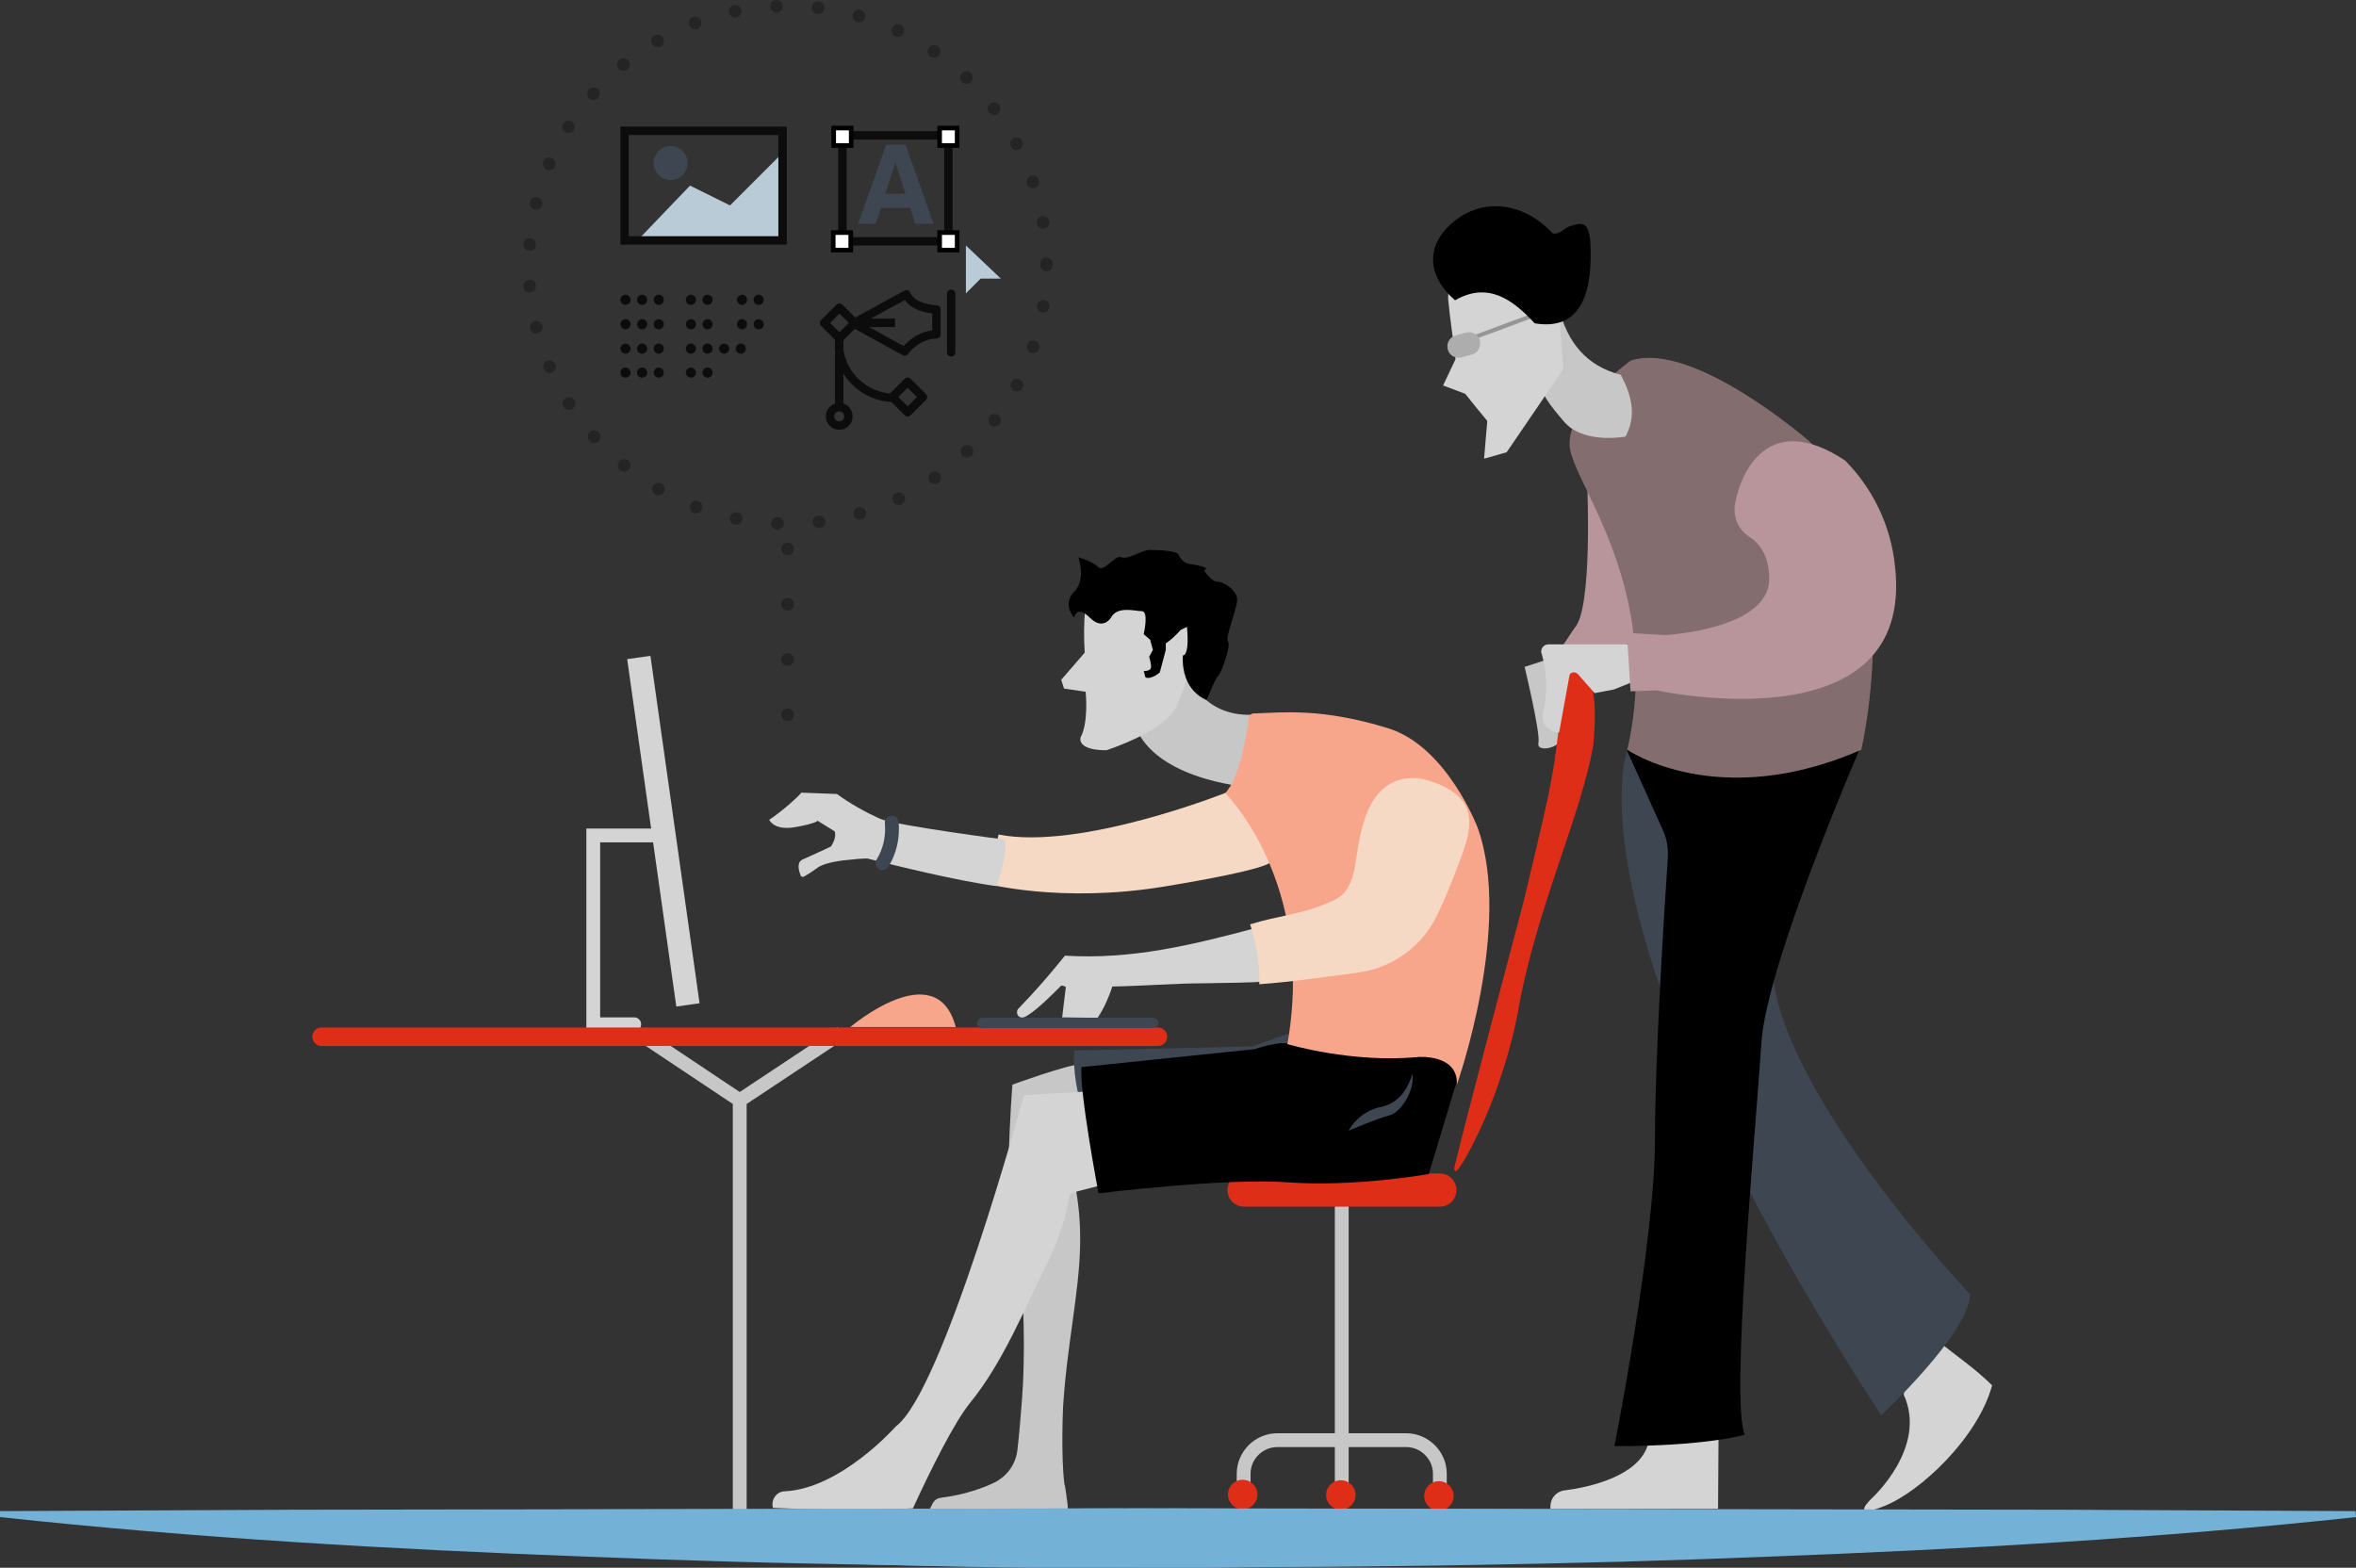 <?xml version="1.0" encoding="utf-8"?>
<!-- Generator: Adobe Illustrator 22.1.0, SVG Export Plug-In . SVG Version: 6.00 Build 0)  -->
<svg version="1.1" id="Layer_1" xmlns="http://www.w3.org/2000/svg" xmlns:xlink="http://www.w3.org/1999/xlink" x="0px" y="0px"
	 viewBox="0 0 511.5 340.4" style="enable-background:new 0 0 511.5 340.4;" xml:space="preserve">
<rect x="0" y="0" width="511.5" height="340.4" fill="#333333" stroke="none"/>
<style type="text/css">
	.st0{fill:#D4D4D4;}
	.st1{fill:#C7C7C7;}
	.st2{fill:#DE2E17;}
	.st3{fill:none;stroke:#C7C7C7;stroke-width:3;stroke-miterlimit:10;}
	.st4{fill:none;stroke:#D4D4D4;stroke-width:3;stroke-linecap:round;stroke-miterlimit:10;}
	.st5{fill:#F7A68B;}
	.st6{fill:#F5D9C4;}
	.st7{fill:#3E4651;}
	.st8{fill:none;stroke:#C7C7C7;stroke-width:3;stroke-linecap:square;stroke-miterlimit:10;}
	.st9{fill:none;stroke:#DE2E17;stroke-width:4;stroke-linecap:round;stroke-miterlimit:10;}
	.st10{fill:#73B1D6;}
	.st11{fill:#B8959B;}
	.st12{fill:#836D6F;}
	.st13{fill:none;stroke:#969696;stroke-width:0.9;stroke-linecap:round;stroke-miterlimit:10;}
	.st14{fill:#ADADAD;}
	.st15{fill:#B8CBD6;}
	.st16{fill:none;stroke:#0C0C0C;stroke-width:1.83;stroke-miterlimit:10;}
	.st17{fill:#FFFFFF;stroke:#000000;stroke-miterlimit:10;}
	.st18{fill:none;stroke:#0C0C0C;stroke-width:2.2;stroke-linecap:round;stroke-miterlimit:10;stroke-dasharray:0,3.61;}
	.st19{fill:none;stroke:#0C0C0C;stroke-width:1.83;stroke-linecap:round;stroke-linejoin:round;}
	.st20{fill:none;stroke:#0C0C0C;stroke-width:1.83;stroke-linejoin:round;}
	.st21{fill:none;stroke:#0C0C0C;stroke-width:1.83;stroke-linecap:round;stroke-miterlimit:10;}
	.st22{opacity:0.29;}
	.st23{fill:none;stroke:#000000;stroke-width:2.75;stroke-linecap:round;stroke-miterlimit:10;stroke-dasharray:0,9.05;}
	
		.st24{opacity:0.29;fill:none;stroke:#000000;stroke-width:2.75;stroke-linecap:round;stroke-miterlimit:10;stroke-dasharray:0,12;enable-background:new    ;}
	.st25{fill:none;stroke:#3E4651;stroke-width:3;stroke-linecap:round;stroke-miterlimit:10;}
</style>
<title>Asset 2sparrow</title>
<g id="Layer_2_1_">
	<g id="Layer_1-2">
		<path class="st0" d="M373.1,311.9l-0.1,15.7h-36.4v-0.5c0-1.8,1.3-3.3,3.1-3.5c5.5-0.7,16.1-3.1,18.1-10
			C357.9,313.6,367.1,308.2,373.1,311.9z"/>
		<path class="st0" d="M413.3,302.8c5.3,11.5-7,22.6-7,22.6s-5,4.7,2.8,1.6s20.3-14.8,23.4-26.2c-3.5-3.5-8-6.6-12-9.8
			C417.3,294.5,414.2,297.8,413.3,302.8z"/>
		<path class="st1" d="M335.6,143.3l-4.6,1.5c0,0,3.5,14.5,3,16.5s4,1.3,4.8-0.6s4.6-10.6,4.6-10.6S339.5,141.9,335.6,143.3z"/>
		<path class="st2" d="M315.7,253.7c2.1-9.1,15.1-58,15.1-58s4.5-18.8,5.4-23.2s1.6-8.9,2.1-13.4c0.5-4.6,0.7-9.2,0.4-13.8l0,0
			c0-0.2,0.2-0.4,0.4-0.4c0,0,0,0,0,0c0.2,0,6-1.3,6.8,5.7c0.8,4,0,11.2,0,11.2c-2.5,15-12.6,36-16.4,58.2c0,0-2.9,16.7-11.6,31.9
			c-0.4,0.6-1.5,2.5-2,2.4C315.8,254.1,315.7,253.9,315.7,253.7z"/>
		<line class="st3" x1="291.3" y1="261.2" x2="291.3" y2="312.7"/>
		<path class="st3" d="M312.6,324.5V320c0-4-3.3-7.3-7.3-7.3h-28c-4,0-7.3,3.3-7.3,7.3v4.4"/>
		<line class="st3" x1="291.3" y1="312.7" x2="291.3" y2="324.5"/>
		<circle class="st2" cx="269.8" cy="324.5" r="3.2"/>
		<circle class="st2" cx="312.4" cy="324.8" r="3.2"/>
		<circle class="st2" cx="291.1" cy="324.6" r="3.2"/>
		<path class="st2" d="M270.1,254.8h42.5c2,0,3.6,1.6,3.6,3.6l0,0c0,2-1.6,3.6-3.6,3.6h-42.5c-2,0-3.6-1.6-3.6-3.6l0,0
			C266.5,256.4,268.1,254.8,270.1,254.8z"/>
		<rect x="141.5" y="142.4" transform="matrix(0.99 -0.14 0.14 0.99 -23.858 21.945)" class="st0" width="5.1" height="76.2"/>
		<polyline class="st4" points="144.6,181.4 128.8,181.4 128.8,222.4 137.7,222.4 		"/>
		<path class="st5" d="M184.6,223c0,0,18.7-15.9,22.9,0H184.6z"/>
		<path class="st1" d="M233.2,256.3c1,4.6,1.4,9.4,1.3,14.1c-0.2,10.4-2.9,21.9-3.7,35.1c0,0-0.5,10.6,0.3,16.8c0,0,0.1-0.3,0.7,4.5
			v0.9l-29.9-0.1l0.6-1.2c0.4-0.7,1-1.1,1.8-1.2c3.1-0.4,6.1-1.1,9-2.2c0.9-0.3,1.7-0.7,2.6-1.1c2.8-1.4,4.7-4.1,5-7.2
			c0.4-3.3,0.7-7.4,1-11.1c0.6-7.3,0.7-24.4-1.1-28.6c-3.5-8.3-1-39.5-1-39.5s12.1-4.4,14.8-4.4S236.3,253.2,233.2,256.3z"/>
		<path class="st1" d="M257.7,145.8c0,0,3,10.6,15.6,9.3l2.8-0.1c0,0-1.8,13.8-4,16c0,0-19.7-1.1-25.2-12.3
			C246.9,158.7,248.2,144.7,257.7,145.8z"/>
		<path class="st6" d="M266.2,172.1c0,0-31.6,12.6-49.4,9.1c-0.8,3.6-1.7,7.1-2.9,10.6c0,0,16.3,4.4,38.8,0.7s23-5.2,23-5.2
			S271.6,172.1,266.2,172.1z"/>
		<path class="st0" d="M216.4,192.4c-8-1-22.6-4.6-28.1-6c0,0-1.4,0-3.1,0.2l0,0c-2.6,0.2-6.2,0.7-7.7,1.8s-2.4,1.6-2.9,1.9
			c-0.3,0.2-0.6,0.1-0.8-0.2c0,0,0-0.1,0-0.1c-0.4-1-0.9-2.8,0.5-3.4s4.4-2,6.1-2.8l0,0c1.4-2.1,0.8-3.3,0.8-3.3l-3.7-2.3
			c0,0-0.3,0.6-4.9,1.4S167,178,167,178c1.5-1,3-2.2,4.4-3.4c0.9-0.8,1.8-1.6,2.6-2.5l7.7,0.3c2.9,2.1,6.1,3.9,9.4,5.4
			c3.9,1.5,27,4.5,27,4.5C218.9,185.1,216.4,192.4,216.4,192.4z"/>
		<path class="st7" d="M287.7,227.2l-8.3-2.7l-7.5,2.7l-38.7,0.9c-0.2,4.5,0.5,9.1,2.1,13.4l32.1-6.7L287.7,227.2z"/>
		<path class="st0" d="M235.8,237l-13.5,0.8c0,0-17.5,64.3-27.8,71.9c0,0-11.9,13.5-24.1,14.1c-1.5,0-2.7,1.3-2.7,2.8
			c0,0.1,0,0.1,0,0.2l0.1,0.6c0,0,17.2,0.8,30.4,0.1c3.9-8.5,9-18.7,12.4-22.9c7.3-8.9,12.2-21.3,16.6-30c2.5-4.9,4.2-10.1,5.1-15.5
			l9.6-2.5C242.1,256.6,242.6,239.5,235.8,237z"/>
		<path d="M315.8,236.3l-5.6,18.6c0,0-16,2.9-30.8,1.8c-13-1-40.9,2.4-40.9,2.4s-4.2-22.1-3.7-27.4l37.6-3.9
			c1.8-0.6,3.7-1.1,5.7-1.3h20.8l6.4-1.3l8.1,1.8C313.3,226.9,318.6,229.4,315.8,236.3z"/>
		<path class="st7" d="M306.6,233.1c0,0-1.2,6-6.6,7.2c-3.1,0.6-5.7,2.5-7.2,5.2c0,0,6.3-2.7,8.8-3.3S307.3,236.7,306.6,233.1z"/>
		<path class="st5" d="M271.1,156c-0.4,3.3-1.9,12.9-5.1,16.2c0,0,19.7,19.4,13.5,54.5c0,0,14,4.2,28.4,2.8c0,0,8.7-0.7,8.4,6
			c0,0,12.2-34.5,4.5-55.8c0,0-6.7-17.7-19.5-21.6c-14.3-4.4-22.6-3.4-28.8-3.2C271.7,154.8,271.2,155.3,271.1,156z"/>
		<path class="st0" d="M272.6,201.5c-13.8,3.7-27,6.9-41.4,6c-3.2,4-6.5,7.8-10.1,11.5c-0.4,0.4-0.4,1.2,0,1.6
			c0.3,0.3,0.7,0.4,1.1,0.3c0.4-0.1,0.7-0.3,1-0.5c2.1-1.3,5.2-4.4,7.2-6.4c0.3,0,0.7,0.1,1,0.3c-0.3,2.2-0.5,4.4-0.8,6.6
			c2.6,0,5.2,0.1,7.7,0.1c1.4-2.1,2.4-4.4,3.2-6.8c6.4-0.1,13.7-0.7,19.8-0.7c5.3-0.1,9.2-0.1,14.2-0.4
			C275,209.1,274.8,205.1,272.6,201.5z"/>
		<path class="st6" d="M315.9,189.6c-1.3,3.4-2.5,6.2-3.7,8.7c-3.2,7.1-9.9,11.9-17.5,12.9c-7.1,0.9-14.2,2-21.3,2.5
			c0.1-4.4-0.6-8.8-2-13c6.4-2,11.4-2.1,17.9-5.1c1.7-0.8,3.8-2,4.8-7.1s1.6-21.3,14.7-19.4C323.3,172.9,319,181.4,315.9,189.6z"/>
		<path class="st0" d="M255.4,153.4c-2.4,5.4-15.2,9.5-15.2,9.5c-6.6,0-5.6-2.8-5.6-2.8c1.8-3.3,1.1-9.9,1.1-9.9l-4.7-0.7l-0.6-1.9
			l5.1-5.9c-0.2-3.2-0.2-6.4,0.1-9.5c0.2-9.1,21.6-1.3,24,1.9S256.7,150.5,255.4,153.4z"/>
		<path d="M266.6,139.3c0.7,0.7-1.3,6.6-2.1,7.4s-2.5,5.3-2.5,5.3s-5.6-1.8-5.2-9.7c0,0,1.5,0.4,0.9-6.2l-1.4,0.7
			c-1,1.1-2,2.1-3.2,2.9v1.4l-1.3,4.9c0,0-1.8,1.6-3.1,1.1l-0.4-1.4c0,0,1.6,0.1,1.6-0.9c0-0.7-0.2-1.5-0.4-2.2l0.8-1.5l-0.6-2.2
			l-1.4-1.2l0,0c0.1-0.4,1.1-5-0.4-5s-5.3-1.2-6.7,1.4c0,0-1.7,2.9-4.6,0s-3.4,0-3.4,0s-2.7-2.9,0-5.6s0.9-7.5,0.9-7.5
			s3,0.8,4.3,2.1s3.6-2.7,5.1-2.1s4.2-1.6,6.3-1.6s6.1,0.3,6.1,1.1c0,0,0.8,1.7,2.1,1.9c5.6,0.8,3.4,1.4,3.4,1.4s1.5,2.5,2.9,2.5
			s4.3,1.9,4.3,3.9S265.9,138.5,266.6,139.3z"/>
		<line class="st3" x1="139.9" y1="225.1" x2="160.6" y2="238.9"/>
		<polyline class="st8" points="181.4,225.1 160.6,238.9 160.6,326.3 		"/>
		<line class="st9" x1="69.8" y1="225.1" x2="251.4" y2="225.1"/>
		<path class="st10" d="M425.4,329.4c-30.5,4.6-61,6.9-91.5,8.7s-61,2.4-91.5,2.4s-61-0.8-91.5-2.4s-61-4.1-91.5-8.7v-1.3l45.7-0.3
			l45.7-0.1l91.5-0.2l91.5,0.2l45.7,0.1l45.7,0.3L425.4,329.4z"/>
		<path class="st11" d="M344.6,105.3c0,0,1.2,27.2-2.8,31.1l-3,4.5l11,2.4l7.5-7.5C357.4,135.8,353.4,106.1,344.6,105.3z"/>
		<path class="st7" d="M353.3,162.9c0,0-14.4,37,55.1,144.4c0,0,19.3-18,19.3-26.3c0,0-43-45.3-43-72.3s3.7-42.3,3.7-42.3
			S354.8,154.8,353.3,162.9z"/>
		<path d="M404.5,160.9c0,0-21,48.1-22.1,65.6s-6.8,77.8-3.6,85c0,0-8,2.5-28.3,2.5c0,0,8.8-44.5,8.8-66.5c0-18.4,2.1-51.1,2.8-61.3
			c0.1-2.1-0.2-4.1-1.1-6l-7.8-17.3C353.3,162.9,401.5,159.5,404.5,160.9z"/>
		<path class="st12" d="M354,78.3c0,0-14.8,10.7-13.1,19.4s20.1,31,12.4,65.1c0,0,19.6,13.6,50.8,0c0,0,10.6-45.1-11.3-67
			C392.9,95.9,367.6,73.8,354,78.3z"/>
		<path class="st0" d="M353.3,139.9h-17.1c-0.9,0-1.6,0.7-1.6,1.6c0,0.1,0,0.3,0.1,0.4c1.2,4.2,1.3,8.7,0.3,13c0,0.1,0,0.2-0.1,0.3
			c-0.2,1.9,1.2,3.6,3.1,3.8c0.1,0,0.3,0,0.4,0h0.1l2.2-12.1c0-0.6,0.5-1,1.1-0.9c0.3,0,0.6,0.2,0.8,0.4l3.6,4.1l4.2-0.8l7.2-2.9
			C357.4,146.8,357.3,141.6,353.3,139.9z"/>
		<path class="st11" d="M359.7,149.9l-5.7,0.2l-0.8-12.7l8.3,0.5c0,0,22.6-1.2,22.6-12.2c0-5.3-2.3-7.9-4.4-9.2
			c-2.4-1.6-3.5-4.4-3-7.2c1.2-6.7,7.2-20.4,23.9-9.3c6.1,6.2,9.9,14.2,10.8,22.8C416,162.3,359.7,149.9,359.7,149.9z"/>
		<path class="st1" d="M338.4,66.8c1.9,7.5,5.9,12.6,13.5,14.6c2.3,4.4,3.5,8.8,1,13.4c-4.5,0.7-10.3,0.3-13.3-3.2s-5.3-6.3-6.4-11
			S333.8,69.2,338.4,66.8z"/>
		<path class="st0" d="M314.4,64.9c0.4,4.4,1.1,8.7,1.6,13.1l-2.7,5.7l4.8,1.8c1.6,2,3.2,4,4.8,5.9c-0.2,2.7-0.5,5.4-0.7,8.2
			l4.9-1.4c4.1-6,8.2-12,12.3-18.1c-0.5-6.5-1-13-1.2-19.6c-3.9-2.3-5.2-6.3-11-5.8S314.4,56.6,314.4,64.9z"/>
		<path class="st13" d="M320.7,73c4.5-1.7,9-3.3,13.5-5"/>
		<path class="st14" d="M319.5,77c-0.7,0.2-1.5,0.4-2.2,0.6c-1.3,0.3-2.7-0.4-3-1.8l0,0c-0.3-1.3,0.4-2.6,1.8-3
			c0.7-0.2,1.5-0.4,2.2-0.6c1.3-0.3,2.7,0.4,3,1.8l0,0C321.6,75.3,320.8,76.7,319.5,77z"/>
		<path d="M315.9,65.2c-6-5.2-6.7-12,0-17.3s15.5-3.5,21.2,2.8c1.9,0.2,2.4-1.3,4.1-1.7s3.9-1.6,4.1,4.2s0.2,19.1-12.1,17
			C328.4,65,323,61.1,315.9,65.2z"/>
		<path class="st10" d="M511.5,329.4c-42.6,4.6-85.3,7-127.9,8.6l-16,0.6l-16,0.5c-10.7,0.3-21.3,0.5-32,0.7s-21.3,0.3-32,0.4
			l-32,0.1l-32-0.1c-10.7-0.1-21.3-0.2-32-0.4s-21.3-0.4-32-0.7c-5.3-0.2-10.7-0.3-16-0.5l-16-0.6c-42.4-1.6-85-4-127.6-8.6v-1.3
			l63.9-0.3l63.9-0.1l127.9-0.2l127.9,0.2l63.9,0.1l63.9,0.3L511.5,329.4z"/>
		<polygon class="st15" points="138.5,52.1 149.8,40.3 158.5,44.6 170,33.1 169.8,52.1 		"/>
		<rect x="135.6" y="28.4" class="st16" width="34.3" height="23.8"/>
		<path class="st7" d="M145.6,31.7L145.6,31.7c2,0,3.7,1.7,3.7,3.7l0,0c0,2-1.7,3.7-3.7,3.7h0c-2,0-3.7-1.7-3.7-3.7l0,0
			C141.9,33.4,143.5,31.7,145.6,31.7z"/>
		<path class="st7" d="M198.7,48.6l-1.1-3.5h-6.3l-1.2,3.5h-3.8l6.1-17.2h4.2l6.1,17.2H198.7z M194.4,35.3L194.4,35.3l-2.2,6.8h4.4
			L194.4,35.3z"/>
		<rect x="182.9" y="29.4" class="st16" width="23" height="23"/>
		<rect x="181" y="27.8" class="st17" width="3.8" height="3.8"/>
		<rect x="204" y="27.8" class="st17" width="3.8" height="3.8"/>
		<rect x="204" y="50.5" class="st17" width="3.8" height="3.8"/>
		<rect x="180.9" y="50.5" class="st17" width="3.8" height="3.8"/>
		<polygon class="st15" points="209.7,53.3 209.7,63.7 212.9,60.5 217.3,60.5 		"/>
		<line class="st18" x1="135.8" y1="65.1" x2="145.3" y2="65.1"/>
		<line class="st18" x1="150" y1="65.1" x2="157.1" y2="65.1"/>
		<line class="st18" x1="161.1" y1="65.1" x2="168.2" y2="65.1"/>
		<line class="st18" x1="135.8" y1="70.4" x2="145.3" y2="70.4"/>
		<line class="st18" x1="150" y1="70.4" x2="157.1" y2="70.4"/>
		<line class="st18" x1="161.1" y1="70.4" x2="168.2" y2="70.4"/>
		<line class="st18" x1="135.8" y1="75.7" x2="145.3" y2="75.7"/>
		<line class="st18" x1="150" y1="75.7" x2="161.1" y2="75.7"/>
		<line class="st18" x1="135.8" y1="80.9" x2="145.3" y2="80.9"/>
		<line class="st18" x1="150" y1="80.9" x2="157.1" y2="80.9"/>
		<path class="st19" d="M185.3,70.2l11.1,6.1c0,0,2.7-3.7,6.9-3.7v-5.4c0,0-5.2-0.1-6.5-3.3L185.3,70.2z"/>
		<line class="st16" x1="185.3" y1="70.1" x2="194.3" y2="70.1"/>
		<line class="st16" x1="182.2" y1="89" x2="182.2" y2="72.9"/>
		<path class="st16" d="M193.9,86.4c-6.2-0.2-11.3-5-11.8-11.2"/>
		
			<rect x="179.9" y="67.8" transform="matrix(0.707 -0.707 0.707 0.707 3.798 149.375)" class="st20" width="4.7" height="4.7"/>
		
			<rect x="194.7" y="83.9" transform="matrix(0.707 -0.707 0.707 0.707 -3.243 164.542)" class="st20" width="4.7" height="4.7"/>
		<circle class="st16" cx="182.2" cy="90.4" r="2"/>
		<line class="st21" x1="206.5" y1="76.5" x2="206.5" y2="63.8"/>
		<g class="st22">
			<circle class="st23" cx="171" cy="57.5" r="56.2"/>
		</g>
		<line class="st24" x1="171" y1="119.2" x2="171" y2="156.6"/>
		<path class="st25" d="M193.6,178.6c0.3,3.1-0.4,6.2-2,8.8"/>
		<path class="st7" d="M250.3,223.2h-37c-0.6,0-1.2-0.4-1.2-1.1l0,0c0-0.6,0.6-1.1,1.2-1.1h37c0.6,0,1.2,0.4,1.2,1.1l0,0
			C251.5,222.7,250.9,223.2,250.3,223.2z"/>
	</g>
</g>
</svg>
